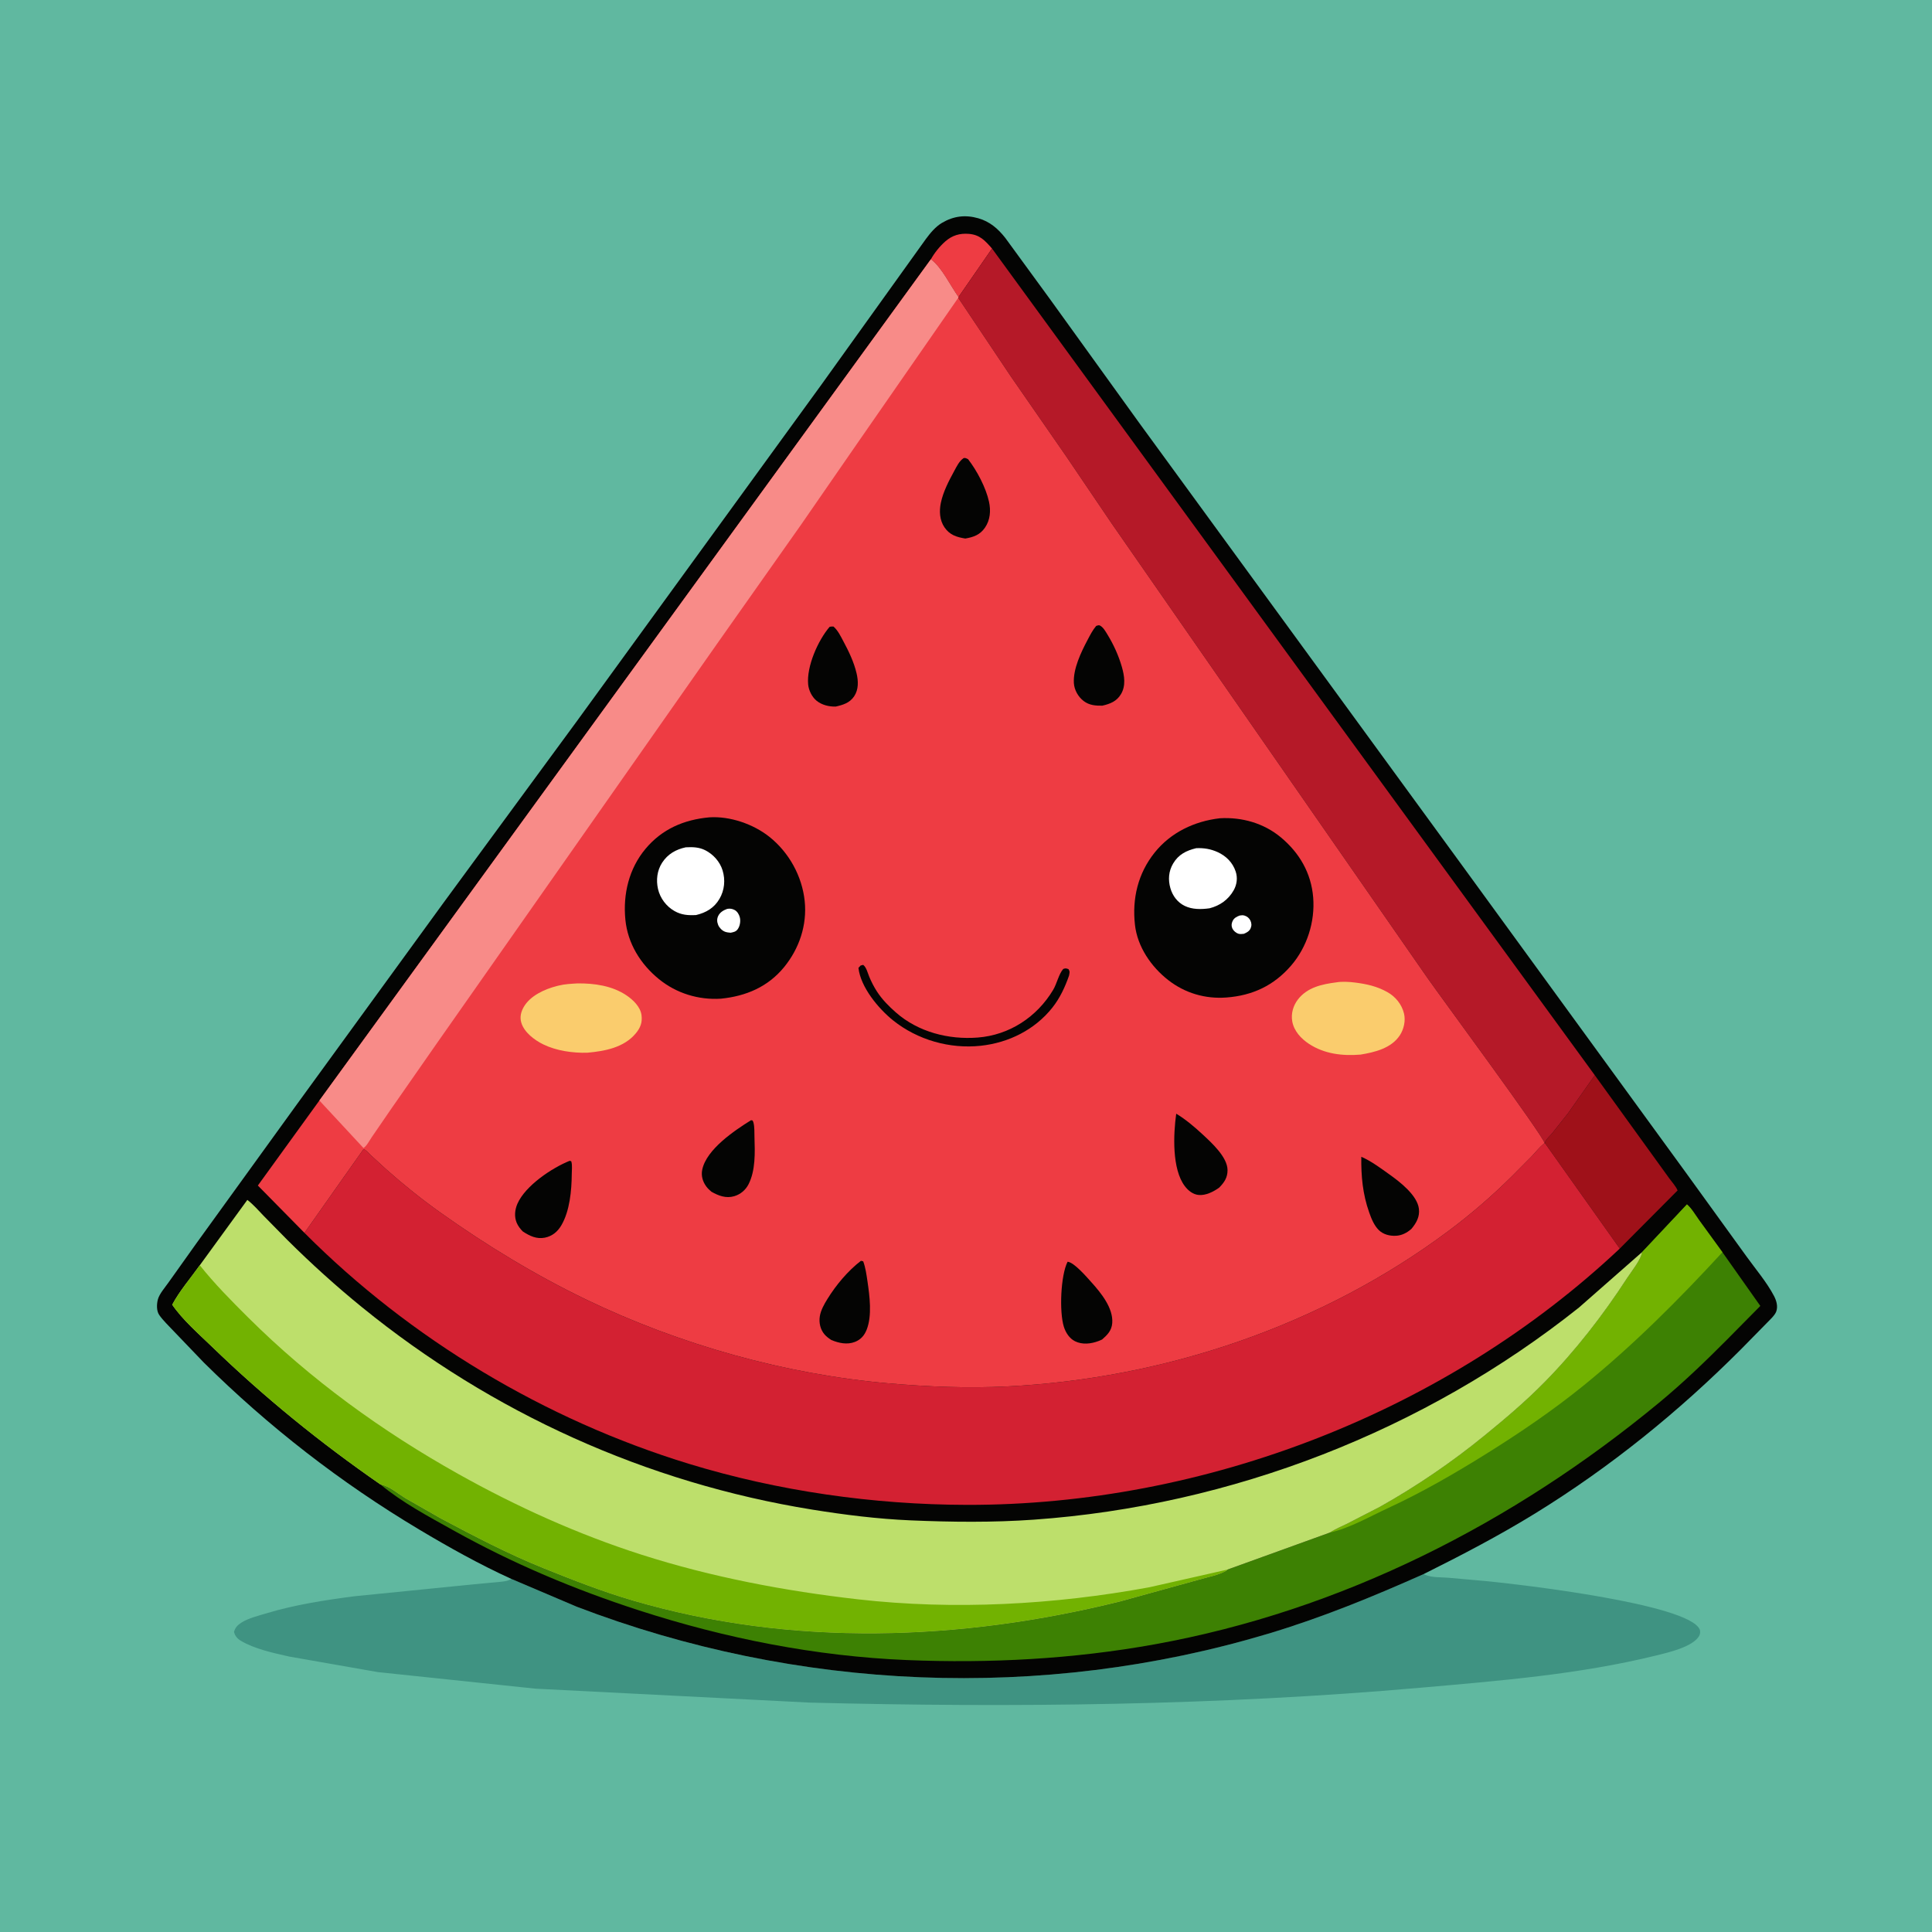 <svg version="1.1" xmlns="http://www.w3.org/2000/svg" style="display: block;" viewBox="0 0 2048 2048" width="1024" height="1024">
<path transform="translate(0,0)" fill="rgb(96,184,160)" d="M -0 -0 L 2048 0 L 2048 2048 L -0 2048 L -0 -0 z"/>
<path transform="translate(0,0)" fill="rgb(63,147,130)" d="M 541.968 1673.68 L 611.544 1703.27 C 845.044 1792.61 1104.08 1803.62 1343.81 1731.96 C 1400.79 1714.93 1454.89 1692.74 1509.13 1668.59 L 1510.54 1669.27 C 1517.32 1672.41 1527.4 1671.84 1534.82 1672.44 L 1577.55 1676.24 C 1610 1679.49 1789.66 1700.04 1801.71 1727.2 C 1802.62 1729.25 1802.27 1732.18 1801.24 1734.03 C 1794.64 1745.88 1767.9 1751.86 1755.38 1754.94 C 1673.89 1774.98 1589.39 1781.7 1506 1789.04 C 1290.93 1807.97 1073.97 1810.28 858.232 1804.83 L 567.615 1790.06 L 400.49 1772.49 L 306.46 1756 C 289.848 1752.23 270.402 1748.13 255.544 1739.45 C 251.594 1737.15 249.235 1734.3 248.048 1730 C 249.276 1725.26 251.902 1722.59 256.072 1719.94 C 263.402 1715.3 273.997 1712.74 282.238 1710.24 C 312.489 1701.07 344.566 1696.17 375.843 1692.09 L 502.867 1679.36 L 529.452 1676.91 C 533.967 1676.32 538.05 1676.28 541.968 1673.68 z"/>
<path transform="translate(0,0)" fill="rgb(4,4,3)" d="M 541.968 1673.68 C 508.375 1658.35 475.798 1640.17 444.117 1621.23 C 361.171 1571.66 284.898 1512.48 216.201 1444.51 L 183.811 1410.74 C 178.877 1405.4 172.813 1399.79 168.719 1393.81 C 165.784 1389.52 166.054 1382.41 167.34 1377.5 C 168.907 1371.52 175.022 1364.66 178.648 1359.45 L 208.565 1317.43 L 314.358 1171.12 L 470.461 956.531 L 611.624 764.3 L 870.327 408.306 L 981.35 253.5 C 986.157 247.013 991.619 240.313 998.676 236.168 C 1010.92 228.974 1023.37 227.489 1036.99 231.361 C 1049.23 234.839 1057.95 242.415 1065.66 252.22 L 1112.86 316.864 L 1208.2 449.103 L 1548.03 914.793 L 1786.76 1242.56 L 1851.45 1332 C 1861.07 1345.39 1872.92 1359.25 1880.53 1373.81 C 1883.13 1378.79 1884.87 1384.8 1882.88 1390.29 C 1881.42 1394.34 1876.02 1399.17 1873.02 1402.3 L 1845.24 1430.58 C 1779.31 1496.6 1707.04 1555.16 1627.52 1604.17 C 1589.12 1627.83 1549.47 1648.48 1509.13 1668.59 C 1454.89 1692.74 1400.79 1714.93 1343.81 1731.96 C 1104.08 1803.62 845.044 1792.61 611.544 1703.27 L 541.968 1673.68 z"/>
<path transform="translate(0,0)" fill="rgb(238,60,67)" d="M 986.76 274.874 C 990.484 268.138 996.204 261.055 1002 255.958 C 1009.32 249.52 1017.3 247.134 1027 247.903 C 1038.78 248.836 1044.28 255.175 1051.6 263.474 L 1016.03 314.913 C 1007.19 302.695 998.705 283.92 986.76 274.874 z"/>
<path transform="translate(0,0)" fill="rgb(159,17,25)" d="M 1690.58 1139.81 L 1750.21 1222.4 L 1769.37 1248.95 C 1772.27 1252.93 1776.45 1257.46 1778.32 1261.91 L 1717.01 1323.56 L 1637.84 1211.98 C 1637.98 1211.22 1637.9 1210.38 1638.27 1209.69 C 1639.73 1206.97 1643.41 1203.7 1645.44 1201.23 L 1662.08 1180.27 L 1690.58 1139.81 z"/>
<path transform="translate(0,0)" fill="rgb(61,129,3)" d="M 1740.65 1327.31 L 1788.24 1276.71 C 1793.2 1280.94 1797.16 1287.94 1801.03 1293.29 L 1825.84 1327.41 L 1866.02 1384.34 L 1830.51 1420.27 C 1807.46 1443.44 1783.79 1466.18 1758.58 1487 C 1604.13 1614.59 1422.13 1707.31 1224 1743.06 C 1137.37 1758.69 1049.22 1763.36 961.345 1759.73 C 864.905 1755.74 769.138 1736.79 677.426 1707.08 C 608.971 1684.9 543.636 1657.41 480.738 1622.31 C 454.707 1607.79 426.305 1592.78 403.347 1573.6 L 404.207 1573.78 C 413.282 1575.8 422.049 1583.56 430.079 1588.38 L 467.343 1609.64 C 503.075 1628.65 538.811 1647.35 576.402 1662.47 C 607.519 1674.99 638.797 1687.25 671.012 1696.68 C 839.508 1746.03 1018.35 1739.61 1187.65 1697.54 L 1271.16 1674.48 C 1279.95 1671.87 1291.41 1669.82 1299.35 1665.37 C 1300.3 1664.84 1300.54 1664.51 1301.21 1663.82 L 1409.86 1624.55 C 1415.45 1620.78 1422.43 1617.98 1428.5 1614.99 L 1462.67 1597.38 C 1501.33 1575.73 1538.61 1550.29 1573 1522.31 C 1595.36 1504.12 1617.28 1485.55 1637.5 1464.98 C 1670 1431.92 1699.61 1393.76 1724.79 1354.88 C 1729.14 1348.16 1739.87 1334.97 1740.65 1327.31 z"/>
<path transform="translate(0,0)" fill="rgb(114,178,1)" d="M 1740.65 1327.31 L 1788.24 1276.71 C 1793.2 1280.94 1797.16 1287.94 1801.03 1293.29 L 1825.84 1327.41 C 1779.81 1377.41 1731.55 1425.8 1678.73 1468.66 C 1646.13 1495.11 1610.76 1519.12 1575.16 1541.31 C 1541.46 1562.32 1507.02 1582.19 1470.93 1598.85 C 1451.83 1607.67 1430.36 1620.07 1409.86 1624.55 C 1415.45 1620.78 1422.43 1617.98 1428.5 1614.99 L 1462.67 1597.38 C 1501.33 1575.73 1538.61 1550.29 1573 1522.31 C 1595.36 1504.12 1617.28 1485.55 1637.5 1464.98 C 1670 1431.92 1699.61 1393.76 1724.79 1354.88 C 1729.14 1348.16 1739.87 1334.97 1740.65 1327.31 z"/>
<path transform="translate(0,0)" fill="rgb(181,25,40)" d="M 1051.6 263.474 L 1690.58 1139.81 L 1662.08 1180.27 L 1645.44 1201.23 C 1643.41 1203.7 1639.73 1206.97 1638.27 1209.69 C 1637.9 1210.38 1637.98 1211.22 1637.84 1211.98 L 1637.28 1211.7 C 1636.19 1204.27 1526.64 1056.12 1512.78 1036.12 L 1178.29 554.75 L 1130.4 484.023 L 1071.5 399.011 L 1015.76 315.731 L 1016.03 314.913 L 1051.6 263.474 z"/>
<path transform="translate(0,0)" fill="rgb(189,223,107)" d="M 211.785 1341.23 L 262.184 1271.95 C 268.556 1276.82 274.027 1283.21 279.601 1288.97 L 304.808 1314.6 C 329.982 1339.58 356.261 1363.37 383.786 1385.75 C 521.637 1497.8 685.587 1571.96 861 1600.25 C 895.307 1605.78 930.383 1610.15 965.121 1611.64 C 1008.68 1613.5 1052.56 1613.99 1096.07 1610.9 C 1305.44 1596.05 1509.46 1516.83 1673.75 1386.07 L 1740.65 1327.31 C 1739.87 1334.97 1729.14 1348.16 1724.79 1354.88 C 1699.61 1393.76 1670 1431.92 1637.5 1464.98 C 1617.28 1485.55 1595.36 1504.12 1573 1522.31 C 1538.61 1550.29 1501.33 1575.73 1462.67 1597.38 L 1428.5 1614.99 C 1422.43 1617.98 1415.45 1620.78 1409.86 1624.55 L 1301.21 1663.82 C 1300.54 1664.51 1300.3 1664.84 1299.35 1665.37 C 1291.41 1669.82 1279.95 1671.87 1271.16 1674.48 L 1187.65 1697.54 C 1018.35 1739.61 839.508 1746.03 671.012 1696.68 C 638.797 1687.25 607.519 1674.99 576.402 1662.47 C 538.811 1647.35 503.075 1628.65 467.343 1609.64 L 430.079 1588.38 C 422.049 1583.56 413.282 1575.8 404.207 1573.78 L 403.347 1573.6 C 339.48 1529.39 280.606 1481.59 224.744 1427.6 C 210.621 1413.95 193.62 1399.19 182.564 1383.04 C 190.259 1368.51 202.241 1354.67 211.785 1341.23 z"/>
<path transform="translate(0,0)" fill="rgb(114,178,1)" d="M 403.347 1573.6 C 339.48 1529.39 280.606 1481.59 224.744 1427.6 C 210.621 1413.95 193.62 1399.19 182.564 1383.04 C 190.259 1368.51 202.241 1354.67 211.785 1341.23 C 227.519 1361 245.249 1378.88 263.142 1396.67 C 329.226 1462.37 404.717 1517.08 485.942 1562.54 C 547.755 1597.13 612.454 1626.4 680 1648.03 C 754.315 1671.82 831.928 1686.51 909.369 1695.34 C 1011.11 1706.94 1117.71 1701.11 1218.24 1682.59 L 1301.21 1663.82 C 1300.54 1664.51 1300.3 1664.84 1299.35 1665.37 C 1291.41 1669.82 1279.95 1671.87 1271.16 1674.48 L 1187.65 1697.54 C 1018.35 1739.61 839.508 1746.03 671.012 1696.68 C 638.797 1687.25 607.519 1674.99 576.402 1662.47 C 538.811 1647.35 503.075 1628.65 467.343 1609.64 L 430.079 1588.38 C 422.049 1583.56 413.282 1575.8 404.207 1573.78 L 403.347 1573.6 z"/>
<path transform="translate(0,0)" fill="rgb(211,33,50)" d="M 385.376 1218.09 C 388.022 1218.92 390.787 1222.38 392.841 1224.32 L 409.423 1239.55 C 427.794 1255.85 446.805 1271.12 466.814 1285.36 C 515.771 1320.2 567.875 1351.87 622.066 1377.94 C 720.779 1425.44 832.671 1456.88 941.847 1466.39 C 983.503 1470.02 1025.74 1471.75 1067.55 1469.68 C 1234.53 1461.42 1401.45 1405.06 1535.67 1304.69 C 1559.49 1286.87 1581.76 1267.66 1602.85 1246.69 L 1623.81 1225.58 C 1628.03 1221.09 1631.86 1216.17 1636.62 1212.23 L 1637.28 1211.7 L 1637.84 1211.98 L 1717.01 1323.56 C 1533.3 1496.51 1277.15 1595.71 1025.06 1595.22 C 926.018 1595.03 824.819 1580.66 730.062 1551.64 C 577.911 1505.04 435.1 1419.66 322.737 1306.88 L 385.376 1218.09 z"/>
<path transform="translate(0,0)" fill="rgb(238,60,67)" d="M 986.76 274.874 C 998.705 283.92 1007.19 302.695 1016.03 314.913 L 1015.76 315.731 L 1071.5 399.011 L 1130.4 484.023 L 1178.29 554.75 L 1512.78 1036.12 C 1526.64 1056.12 1636.19 1204.27 1637.28 1211.7 L 1636.62 1212.23 C 1631.86 1216.17 1628.03 1221.09 1623.81 1225.58 L 1602.85 1246.69 C 1581.76 1267.66 1559.49 1286.87 1535.67 1304.69 C 1401.45 1405.06 1234.53 1461.42 1067.55 1469.68 C 1025.74 1471.75 983.503 1470.02 941.847 1466.39 C 832.671 1456.88 720.779 1425.44 622.066 1377.94 C 567.875 1351.87 515.771 1320.2 466.814 1285.36 C 446.805 1271.12 427.794 1255.85 409.423 1239.55 L 392.841 1224.32 C 390.787 1222.38 388.022 1218.92 385.376 1218.09 L 322.737 1306.88 L 273.328 1256.71 L 338.562 1166.59 L 986.76 274.874 z"/>
<path transform="translate(0,0)" fill="rgb(4,4,3)" d="M 912.282 1023.5 L 915.012 1022.8 C 918.544 1025.61 919.642 1031.04 921.38 1035.23 C 923.669 1040.76 926.407 1046.1 929.663 1051.13 C 935.128 1059.56 942.153 1066.62 949.671 1073.23 C 973.323 1094.03 1005.53 1102.26 1036.5 1099.84 C 1070.06 1097.21 1099.12 1078.09 1116.33 1049.39 C 1120.39 1042.62 1122.2 1032.82 1127.06 1027.14 C 1129.74 1026.22 1129.94 1026.44 1132.68 1027.33 C 1134.4 1030.19 1133.72 1031.1 1133.19 1034.31 C 1128.92 1046.43 1123.58 1058 1115.55 1068.13 C 1096.9 1091.65 1069.16 1105.38 1039.57 1108.56 C 1006.71 1112.09 972.586 1102.34 946.799 1081.72 C 931.234 1069.27 912.293 1046.53 909.993 1026 L 912.282 1023.5 z"/>
<path transform="translate(0,0)" fill="rgb(4,4,3)" d="M 796.081 1187.5 L 797.59 1187.66 C 798.179 1188.6 798.361 1188.77 798.699 1190 C 799.943 1194.54 799.626 1200.83 799.782 1205.64 C 800.3 1221.68 800.967 1240.85 793.425 1255.48 C 790.317 1261.51 784.837 1266.13 778.3 1268.03 C 769.55 1270.58 761.642 1267.55 754.101 1263.26 C 752.168 1261.58 750.282 1259.87 748.752 1257.81 C 744.865 1252.55 743.044 1246.38 744.404 1239.87 C 748.92 1218.27 778.596 1198.39 796.081 1187.5 z"/>
<path transform="translate(0,0)" fill="rgb(4,4,3)" d="M 1246.84 1180.56 C 1256.79 1186.54 1266.15 1194.48 1274.64 1202.36 C 1284.27 1211.31 1301.14 1226.5 1301.24 1240.34 C 1301.29 1248.35 1297.77 1253.44 1292.33 1258.99 C 1286.31 1263.28 1278.17 1267.46 1270.55 1266.71 C 1264.57 1266.12 1259.61 1262.13 1256.06 1257.5 C 1242.14 1239.34 1243.81 1202.18 1246.84 1180.56 z"/>
<path transform="translate(0,0)" fill="rgb(4,4,3)" d="M 879.406 664.5 C 880.795 664.096 882.063 664.159 883.5 664.131 C 888.213 668.226 891.045 674.258 893.963 679.694 C 899.733 690.442 905.195 701.787 907.999 713.726 C 909.914 721.875 910.277 730.899 905.427 738.125 C 900.736 745.114 893.648 747.257 885.843 749 C 878.825 749.183 871.349 747.374 865.757 742.939 C 860.808 739.012 857.279 731.867 856.683 725.608 C 854.857 706.411 867.152 678.807 879.406 664.5 z"/>
<path transform="translate(0,0)" fill="rgb(4,4,3)" d="M 1443.04 1226.26 C 1453.55 1230.76 1463.78 1238.49 1473.09 1245.12 C 1484.08 1252.95 1502.23 1266.97 1504.07 1281.16 C 1505.19 1289.75 1501.43 1296.36 1496.12 1302.72 C 1491.42 1306.83 1486.03 1309.67 1479.71 1309.97 C 1473.13 1310.29 1466.27 1308.6 1461.5 1303.86 C 1456.55 1298.93 1453.71 1291.78 1451.41 1285.29 C 1444.51 1265.86 1442.76 1246.73 1443.04 1226.26 z"/>
<path transform="translate(0,0)" fill="rgb(4,4,3)" d="M 1021.61 485.5 C 1023.82 485.33 1024.27 485.849 1026.21 486.784 C 1035.55 498.794 1045.13 516.899 1048.38 531.832 C 1050.45 541.345 1049.72 551.215 1044.08 559.378 C 1038.85 566.941 1032.02 569.369 1023.26 570.868 C 1014.02 569.356 1006.74 567.143 1001.17 558.969 C 995.973 551.345 995.501 541.73 997.364 532.93 C 999.84 521.232 1005.68 509.984 1011.36 499.562 C 1014.13 494.485 1016.7 488.812 1021.61 485.5 z"/>
<path transform="translate(0,0)" fill="rgb(4,4,3)" d="M 1162 663.5 C 1163.55 663.089 1164.64 662.323 1166.14 663.16 C 1169.57 665.062 1171.85 669.229 1173.85 672.486 C 1180.45 683.216 1185.78 694.922 1189.25 707.042 C 1191.94 716.471 1193.58 726.903 1188.3 735.785 C 1183.7 743.503 1176.81 746.131 1168.53 748.043 C 1161.31 748.166 1154.66 747.639 1148.71 743.101 C 1142.92 738.691 1138.75 731.327 1138.34 724 C 1137.5 708.985 1145.94 691.435 1152.78 678.51 C 1155.54 673.287 1158.16 668.029 1162 663.5 z"/>
<path transform="translate(0,0)" fill="rgb(4,4,3)" d="M 912.658 1336.5 L 915.02 1337.05 C 917.507 1343.69 918.532 1351.26 919.563 1358.27 C 921.839 1373.73 924.588 1394.62 918.712 1409.5 C 916.283 1415.65 912.459 1420.07 906.214 1422.49 C 897.918 1425.69 889.213 1423.75 881.346 1420.52 C 878.681 1418.83 875.985 1416.85 873.942 1414.43 C 869.552 1409.23 867.999 1402.17 869.015 1395.5 C 870.008 1388.98 873.639 1382.58 877.075 1377.02 C 886.231 1362.19 898.817 1347.1 912.658 1336.5 z"/>
<path transform="translate(0,0)" fill="rgb(4,4,3)" d="M 1131.68 1337.5 C 1138.66 1338.08 1152.24 1354.05 1157.04 1359.37 C 1167.04 1370.44 1180.24 1386.62 1179.02 1402.49 C 1178.41 1410.5 1173.89 1415.01 1168.26 1419.94 L 1164.62 1421.5 C 1156.61 1424.54 1147.44 1425.69 1139.5 1421.75 C 1133.63 1418.84 1129.65 1412.54 1127.74 1406.46 C 1122.78 1390.71 1124.3 1351.99 1131.68 1337.5 z"/>
<path transform="translate(0,0)" fill="rgb(4,4,3)" d="M 603.879 1230.5 L 605.476 1230.94 L 605.754 1231.7 C 606.736 1235.35 606.126 1240.78 606.092 1244.66 C 605.937 1261.97 604.008 1283.7 595.01 1298.95 C 591.047 1305.68 585.365 1310.42 577.558 1311.98 C 568.791 1313.72 561.39 1310.12 554.311 1305.49 C 551.7 1303.01 549.076 1299.48 547.694 1296.17 C 544.965 1289.61 545.73 1282.27 548.549 1275.89 C 556.982 1256.8 585.112 1238.01 603.879 1230.5 z"/>
<path transform="translate(0,0)" fill="rgb(250,204,109)" d="M 1416.44 1041.36 C 1422.41 1040.26 1430.67 1040.78 1436.73 1041.57 C 1448.97 1043.16 1459.66 1045.53 1470.53 1051.59 C 1479.31 1056.48 1485.91 1064.58 1488.3 1074.36 C 1490.16 1081.95 1488.14 1091.03 1483.87 1097.5 C 1474.81 1111.21 1457.39 1115.42 1442.23 1117.92 C 1423.1 1119.49 1403.99 1117.3 1387.62 1106.57 C 1379.18 1101.03 1371.63 1092.92 1369.83 1082.66 C 1368.4 1074.46 1370.81 1066.03 1375.84 1059.5 C 1385.72 1046.67 1401.26 1043.3 1416.44 1041.36 z"/>
<path transform="translate(0,0)" fill="rgb(250,204,109)" d="M 612.071 1042.45 C 629.94 1042.22 649.064 1044.94 664.162 1055.17 C 671.093 1059.87 678.83 1067.21 680.017 1076 C 681.07 1083.79 678.875 1089.48 673.932 1095.43 C 661.343 1110.6 640.912 1114.29 622.448 1115.94 C 607.021 1116.31 589.873 1113.92 575.884 1107.09 C 566.598 1102.56 555.561 1094.29 552.564 1083.94 C 550.875 1078.12 552.231 1072.64 555.147 1067.52 C 562.007 1055.46 577.404 1048.51 590.283 1045.24 L 592 1044.81 C 598.642 1043.14 605.256 1042.86 612.071 1042.45 z"/>
<path transform="translate(0,0)" fill="rgb(4,4,3)" d="M 1293.13 867.392 C 1316.38 866.023 1339.64 872.557 1357.7 887.579 C 1377.5 904.059 1389.94 925.518 1392.03 951.334 C 1394.12 977.094 1385.53 1004 1368.59 1023.61 C 1350.34 1044.73 1327.74 1055.3 1300.13 1057.39 C 1277.69 1059.09 1256.19 1052.8 1238.46 1038.99 C 1220.32 1024.86 1205.71 1003.64 1203.1 980.341 C 1199.97 952.478 1206.32 925.835 1223.95 903.802 C 1241.1 882.358 1266.23 870.484 1293.13 867.392 z"/>
<path transform="translate(0,0)" fill="rgb(255,255,255)" d="M 1314.14 970.5 C 1315.92 970.237 1317.4 969.989 1319.16 970.529 C 1321.9 971.37 1324.09 973.053 1325.38 975.645 C 1326.75 978.392 1326.94 981.112 1325.74 983.979 C 1324.41 987.138 1321.48 988.649 1318.5 989.884 C 1316.64 990.055 1314.57 990.336 1312.75 989.787 C 1310.29 989.047 1307.55 986.691 1306.44 984.379 C 1305.17 981.71 1305.31 979.282 1306.5 976.565 C 1307.96 973.227 1310.9 971.654 1314.14 970.5 z"/>
<path transform="translate(0,0)" fill="rgb(255,255,255)" d="M 1268.03 899.122 C 1276.13 898.738 1283.36 899.916 1290.78 903.291 C 1299.78 907.384 1306.74 914.389 1309.88 923.886 C 1312.1 930.566 1311.17 937.668 1307.74 943.75 C 1302.12 953.719 1293.1 960.045 1282.18 962.823 C 1273.41 964.034 1263.94 964.241 1255.78 960.264 C 1248.21 956.572 1242.99 949.604 1240.68 941.57 C 1238.09 932.523 1238.75 923.565 1243.56 915.384 C 1249.19 905.795 1257.6 901.597 1268.03 899.122 z"/>
<path transform="translate(0,0)" fill="rgb(4,4,3)" d="M 751.937 866.41 C 773.777 864.99 798.533 873.506 815.558 887.05 C 836.35 903.592 850.273 928.726 853.016 955.203 C 855.643 980.554 847.276 1005.43 831.294 1025.05 C 814.127 1046.14 790.763 1055.98 764.244 1058.64 C 740.36 1060.17 716.902 1052.92 698.361 1037.8 C 678.92 1021.94 665.409 1000.09 662.917 974.865 C 660.259 947.959 666.702 920.74 684.339 899.71 C 701.907 878.763 725.052 868.861 751.937 866.41 z"/>
<path transform="translate(0,0)" fill="rgb(255,255,255)" d="M 770.748 963.5 C 773.616 962.862 776.254 963.302 778.821 964.683 C 781.552 966.151 783.454 969.392 784.209 972.297 C 785.254 976.311 784.46 981.591 781.998 985 C 780.025 987.734 777.585 988.088 774.5 988.74 C 772.474 988.559 770.424 988.39 768.506 987.653 C 765.412 986.465 762.501 983.506 761.271 980.443 C 759.93 977.103 759.819 973.99 761.42 970.76 C 763.285 966.995 766.954 964.885 770.748 963.5 z"/>
<path transform="translate(0,0)" fill="rgb(255,255,255)" d="M 726.948 898.185 C 734.199 897.792 741.07 897.953 747.713 901.353 C 756.188 905.692 763.158 913.474 765.966 922.641 C 769.055 932.727 768.042 943.644 762.7 952.774 C 757.017 962.485 748.552 967.44 737.871 969.986 C 729.492 970.414 722.492 970.007 714.953 965.723 C 706.292 960.801 699.775 952.156 697.532 942.427 C 695.347 932.949 696.537 922.747 701.878 914.509 C 707.844 905.307 716.472 900.435 726.948 898.185 z"/>
<path transform="translate(0,0)" fill="rgb(248,139,136)" d="M 986.76 274.874 C 998.705 283.92 1007.19 302.695 1016.03 314.913 L 1015.76 315.731 L 907.256 472.153 L 849.215 556.111 L 761.316 680.75 L 462.313 1107.05 L 414.852 1175.18 L 394.124 1205.38 C 391.867 1208.69 388.664 1214.89 385.317 1216.97 L 338.562 1166.59 L 986.76 274.874 z"/>
</svg>
